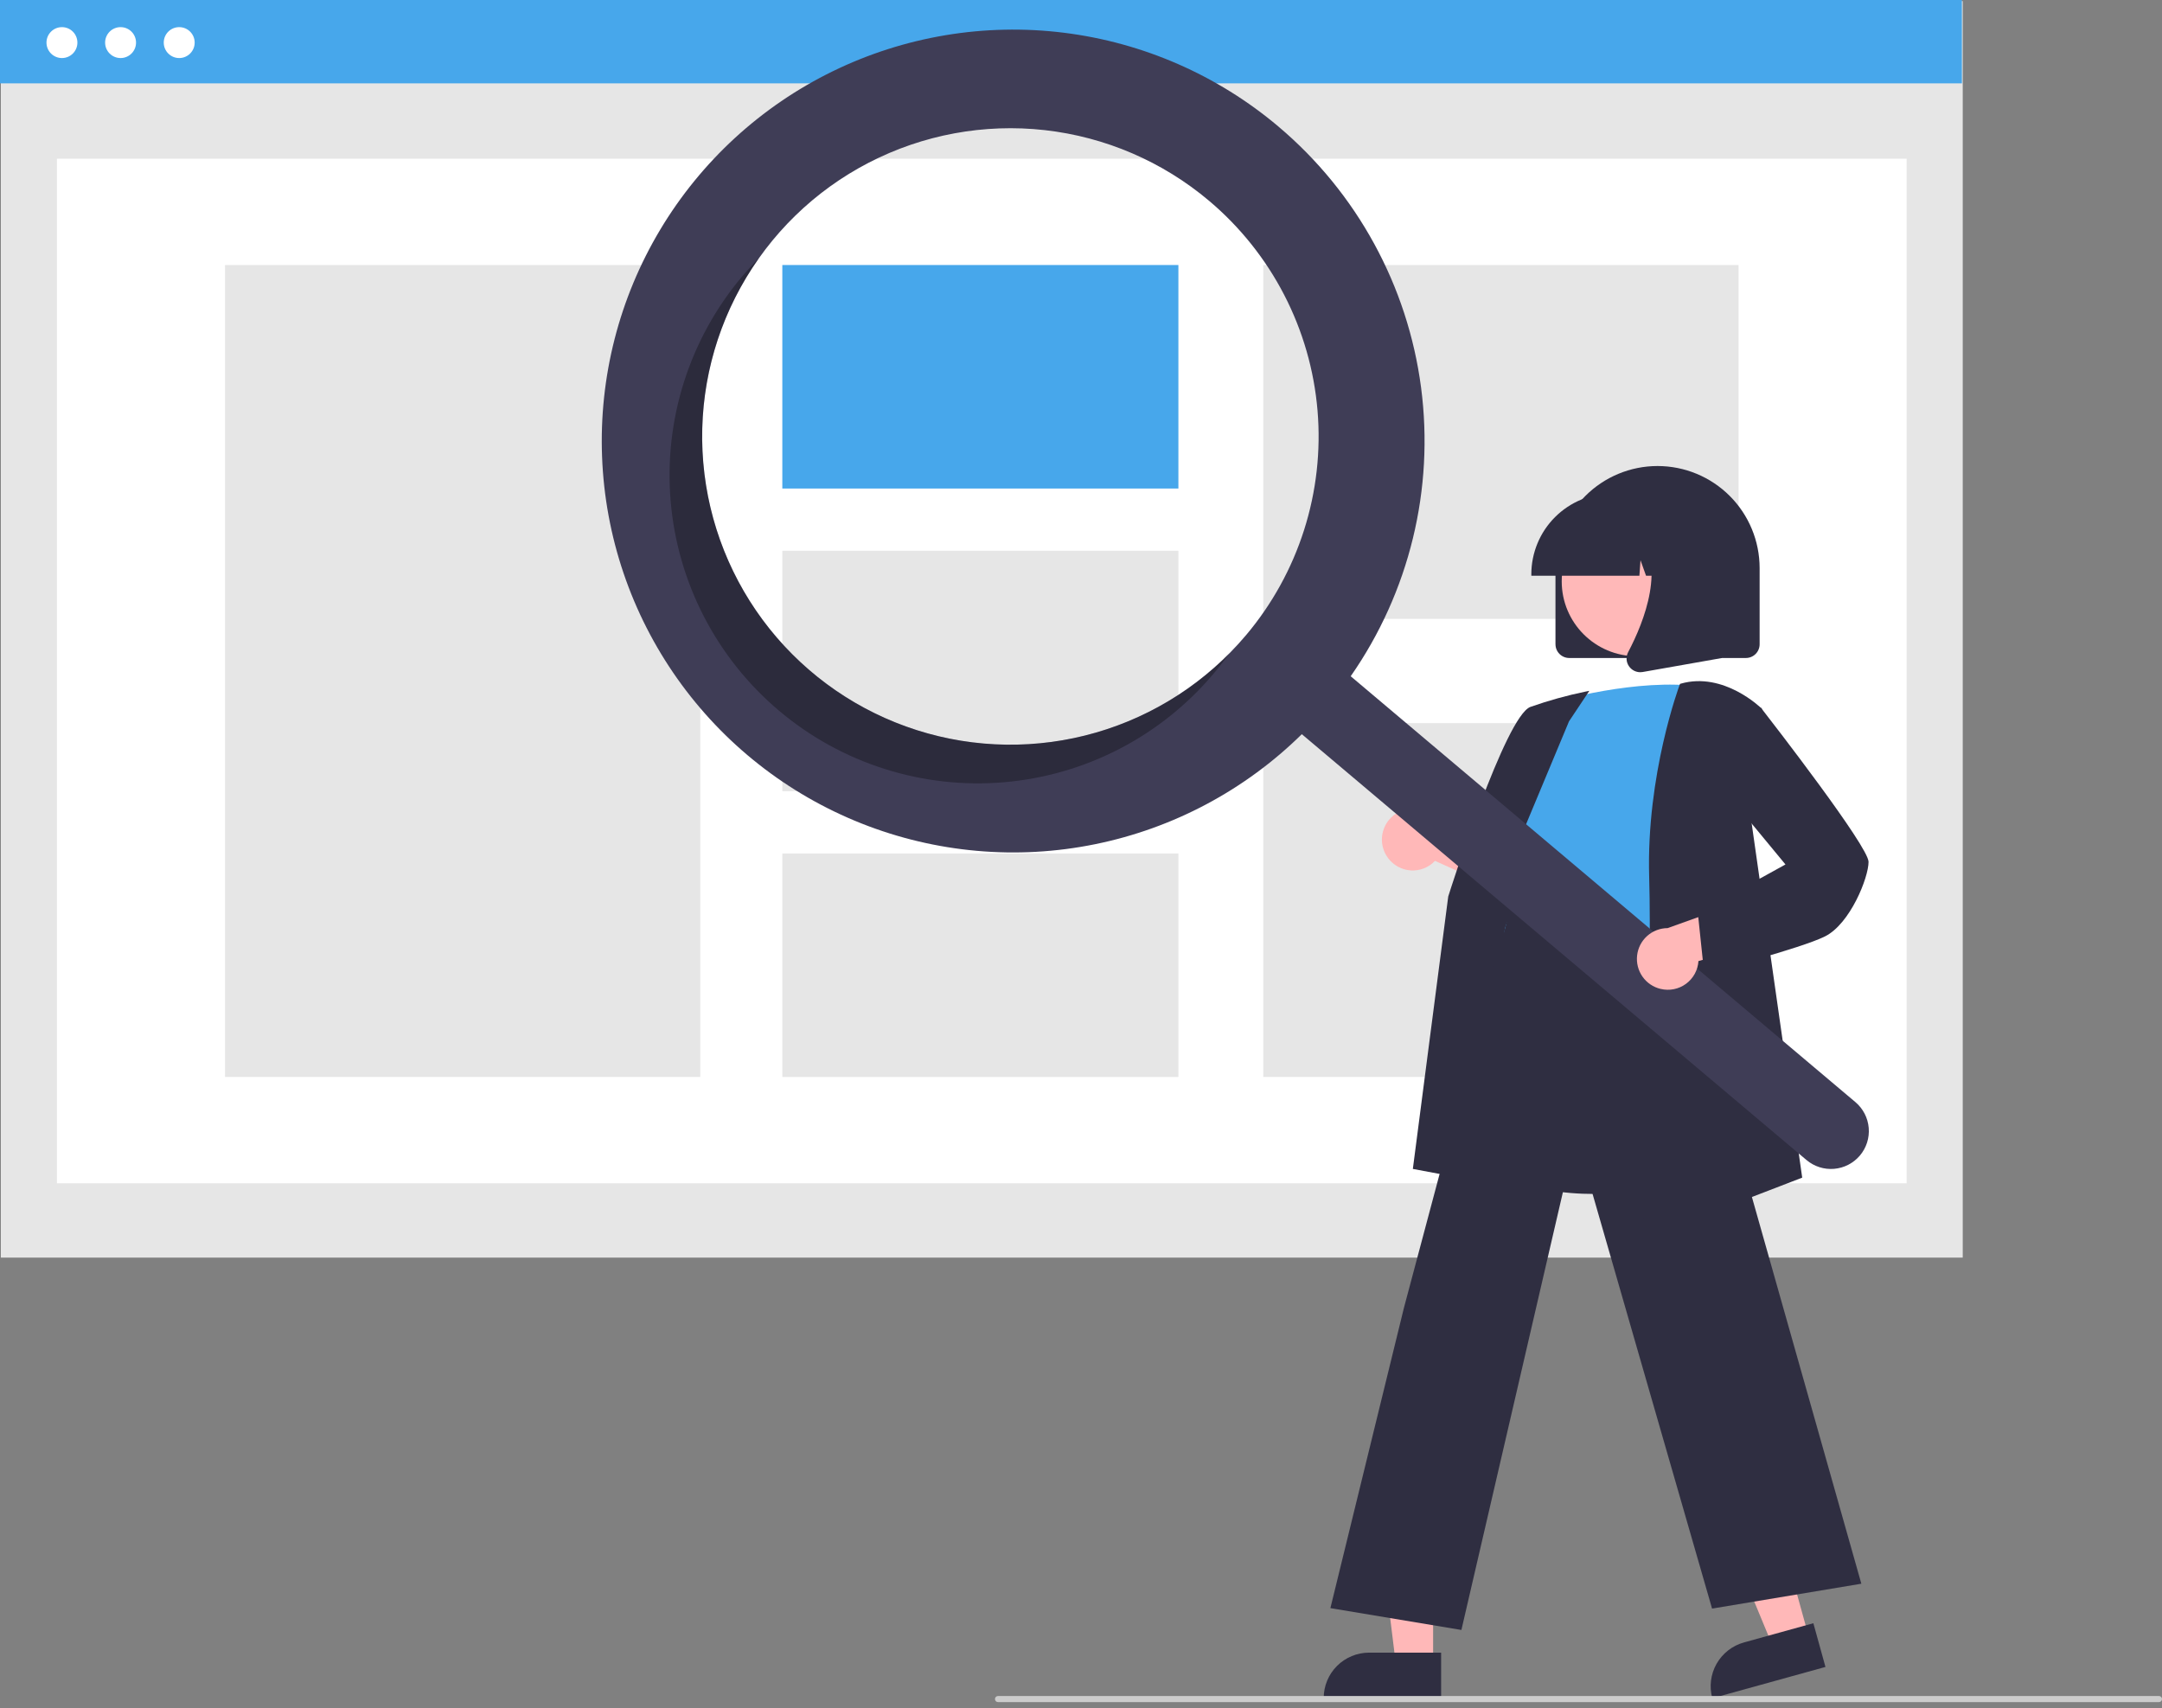 <svg fill="none" height="79" viewBox="0 0 100 79" width="100" xmlns="http://www.w3.org/2000/svg" xmlns:xlink="http://www.w3.org/1999/xlink"><rect x="0" y="0" width="100" height="79" fill="#808080" stroke="none"/><clipPath id="a"><path d="m0 0h100v78.727h-100z"/></clipPath><g clip-path="url(#a)"><path d="m90.783.051h-90.744v58.117h90.744z" fill="#e6e6e6"/><path d="m88.188 7.341h-85.555v47.389h85.555z" fill="#fff"/><path d="m90.745 0h-90.745v3.855h90.745z" fill="#47a7eb"/><g fill="#fff"><path d="m2.865 2.685c.395 0 .715-.32.715-.715s-.32-.715-.715-.715-.715.32-.715.715.32.715.715.715z"/><path d="m5.577 2.685c.395 0 .715-.32.715-.715s-.32-.715-.715-.715-.715.32-.715.715.32.715.715.715z"/><path d="m8.289 2.685c.395 0 .715-.32.715-.715s-.32-.715-.715-.715-.715.32-.715.715.32.715.715.715z"/></g><path d="m32.391 12.258h-21.983v37.555h21.983z" fill="#e6e6e6"/><path d="m54.505 12.258h-18.32v10.338h18.32z" fill="#47a7eb"/><g fill="#e6e6e6"><path d="m54.505 25.474h-18.32v11.123h18.32z"/><path d="m54.505 39.476h-18.32v10.338h18.32z"/><path d="m80.415 12.258h-21.984v16.366h21.984z"/><path d="m80.415 33.447h-21.984v16.366h21.984z"/></g><path d="m71.946 29.8v-3.523c0-1.252.497-2.453 1.383-3.339.885-.885 2.086-1.383 3.338-1.383s2.453.497 3.339 1.383c.885.885 1.383 2.086 1.383 3.339v3.523c-0.0.168-.067.329-.186.448s-.28.186-.448.186h-8.174c-.168-0-.329-.067-.448-.186s-.186-.28-.186-.448z" fill="#2f2e41"/><path d="m83.649 75.654-1.665.461-2.57-6.204 2.458-.68z" fill="#ffb8b8"/><path d="m80.662 75.968 3.212-.889.56 2.022-5.234 1.448c-.073-.266-.094-.543-.06-.816.034-.273.121-.538.257-.777s.318-.45.535-.62.466-.295.731-.368z" fill="#2f2e41"/><path d="m66.287 76.935h-1.728l-.822-6.665h2.55z" fill="#ffb8b8"/><path d="m63.325 76.44h3.332v2.098h-5.431c0-.276.054-.548.16-.803.105-.255.26-.486.455-.681.195-.195.426-.349.681-.455.255-.105.527-.16.803-.16z" fill="#2f2e41"/><path d="m64.203 39.688c.123.167.282.304.464.403s.384.156.591.169c.207.012.414-.021.607-.097.193-.076.366-.194.508-.345l4.593 2.066-.418-2.584-4.298-1.566c-.269-.222-.61-.338-.959-.326-.349.013-.68.152-.933.393-.252.241-.407.566-.436.914-.029.348.071.694.281.973z" fill="#ffb8b8"/><path d="m73.747 55.224c-1.443 0-2.937-.215-4.193-.854-.667-.333-1.257-.799-1.735-1.371-.478-.572-.833-1.236-1.042-1.95-.654-2.072.171-4.107.968-6.075.494-1.22.961-2.372 1.083-3.507l.042-.403c.189-1.811.352-3.374 1.254-3.961.468-.304 1.097-.321 1.923-.053l7.758 2.52-.285 14.727-.047.016c-.041.014-2.775.913-5.725.913z" fill="#2f2e41"/><path d="m71.91 32.465s3.805-1.127 6.765-.705c0 0-1.691 9.302-1.127 12.402.564 3.101-9.795 1.198-7.681-1.762l.705-3.523s-1.409-1.409-.141-3.101z" fill="#47a7eb"/><path d="m70.039 54.945-4.69-.879 1.637-12.601c.11-.352 2.647-8.335 3.799-8.768.836-.295 1.692-.532 2.56-.711l.167-.033-.94 1.411-3.744 8.971z" fill="#2f2e41"/><path d="m67.595 75.39-6.06-1.01 3.401-13.886 5.06-18.99.05.337c.004.025.477 2.506 7.491 1.405l.062-.01.017.06 8.478 29.955-6.905 1.151-6.298-21.855z" fill="#2f2e41"/><path d="m75.994 57.303.004-.107c.004-.118.421-11.891.282-16.626-.14-4.751 1.398-8.865 1.414-8.906l.013-.033.034-.01c1.99-.569 3.716 1.128 3.734 1.145l.024.024-.567 4.676 2.426 17.003z" fill="#2f2e41"/><path d="m75.697 30.352c1.912 0 3.462-1.55 3.462-3.462s-1.55-3.462-3.462-3.462c-1.912 0-3.462 1.55-3.462 3.462s1.55 3.462 3.462 3.462z" fill="#ffb8b8"/><path d="m70.829 26.559c.001-.99.395-1.94 1.095-2.64s1.649-1.094 2.64-1.095h.705c.99.001 1.94.395 2.64 1.095.7.7 1.094 1.649 1.095 2.64v.07h-1.489l-.508-1.422-.102 1.422h-.77l-.256-.718-.051.718h-4.998z" fill="#2f2e41"/><path d="m75.356 30.83c-.07-.095-.112-.207-.12-.325s.016-.235.071-.339c.747-1.42 1.792-4.045.405-5.663l-.1-.116h4.029v6.049l-3.66.646c-.037.007-.075.01-.112.01-.1 0-.198-.024-.287-.069-.089-.045-.166-.111-.225-.192z" fill="#2f2e41"/><path d="m59.135 5.855c-2.819-2.379-6.269-3.887-9.93-4.341-3.661-.454-7.375.166-10.69 1.784-3.315 1.618-6.088 4.165-7.982 7.331-1.894 3.166-2.827 6.814-2.685 10.5.141 3.686 1.351 7.252 3.482 10.263 2.131 3.011 5.091 5.338 8.521 6.697 3.429 1.359 7.18 1.693 10.795.959 3.615-.733 6.939-2.502 9.568-5.09l23.342 19.696c.355.3.815.447 1.278.408.464-.039.892-.26 1.193-.615.3-.355.447-.815.408-1.278-.039-.464-.26-.892-.615-1.193l-.003-.002-23.342-19.696c2.712-3.892 3.872-8.656 3.254-13.359-.618-4.703-2.97-9.005-6.595-12.064zm-1.505 23.526c-1.818 2.155-4.235 3.723-6.944 4.504-2.709.782-5.59.742-8.276-.113s-5.06-2.488-6.819-4.692-2.825-4.88-3.063-7.69c-.238-2.81.362-5.627 1.726-8.095 1.363-2.468 3.427-4.477 5.932-5.772 2.505-1.295 5.337-1.818 8.139-1.504 2.802.315 5.448 1.453 7.603 3.272 1.431 1.207 2.61 2.685 3.47 4.348.86 1.663 1.384 3.479 1.542 5.345.158 1.866-.053 3.744-.621 5.528-.568 1.784-1.482 3.439-2.689 4.87z" fill="#3f3d56"/><path d="m37.54 31.084c-2.735-2.308-4.502-5.56-4.95-9.111s.455-7.14 2.531-10.055c-.273.275-.536.562-.791.863-1.207 1.431-2.121 3.086-2.689 4.87-.568 1.784-.779 3.662-.621 5.528.158 1.866.682 3.682 1.542 5.345.86 1.663 2.039 3.14 3.47 4.348s3.086 2.121 4.87 2.689c1.784.568 3.663.779 5.528.621 1.865-.158 3.682-.682 5.345-1.542 1.663-.86 3.14-2.039 4.348-3.47.254-.301.493-.609.717-.924-2.525 2.537-5.911 4.031-9.486 4.187-3.575.155-7.079-1.039-9.814-3.347z" fill="#000" opacity=".3"/><path d="m76.808 45.739c.201.049.411.054.614.013.203-.041.395-.125.562-.248.167-.123.305-.281.404-.462.099-.182.158-.383.171-.59l4.853-1.347-1.973-1.72-4.306 1.543c-.349.001-.685.13-.945.362-.26.232-.426.552-.466.899-.04.347.048.696.248.982.2.286.498.488.838.569z" fill="#ffb8b8"/><path d="m78.825 45.026-.295-2.806 4.054-2.236-2.643-3.199.431-3.594 1.074-.46.033.043c.506.651 4.948 6.382 4.948 7.09 0 .728-.85 2.864-2.012 3.446-1.121.561-5.332 1.65-5.511 1.696z" fill="#2f2e41"/><path d="m99.859 78.727h-53.697c-.037 0-.073-.015-.1-.041-.026-.026-.041-.062-.041-.1 0-.037.015-.073.041-.1.026-.026.062-.041.1-.041h53.697c.037 0 .073.015.1.041.026.026.041.062.041.1 0 .037-.015.073-.041.1-.026.026-.062.041-.1.041z" fill="#ccc"/></g></svg>